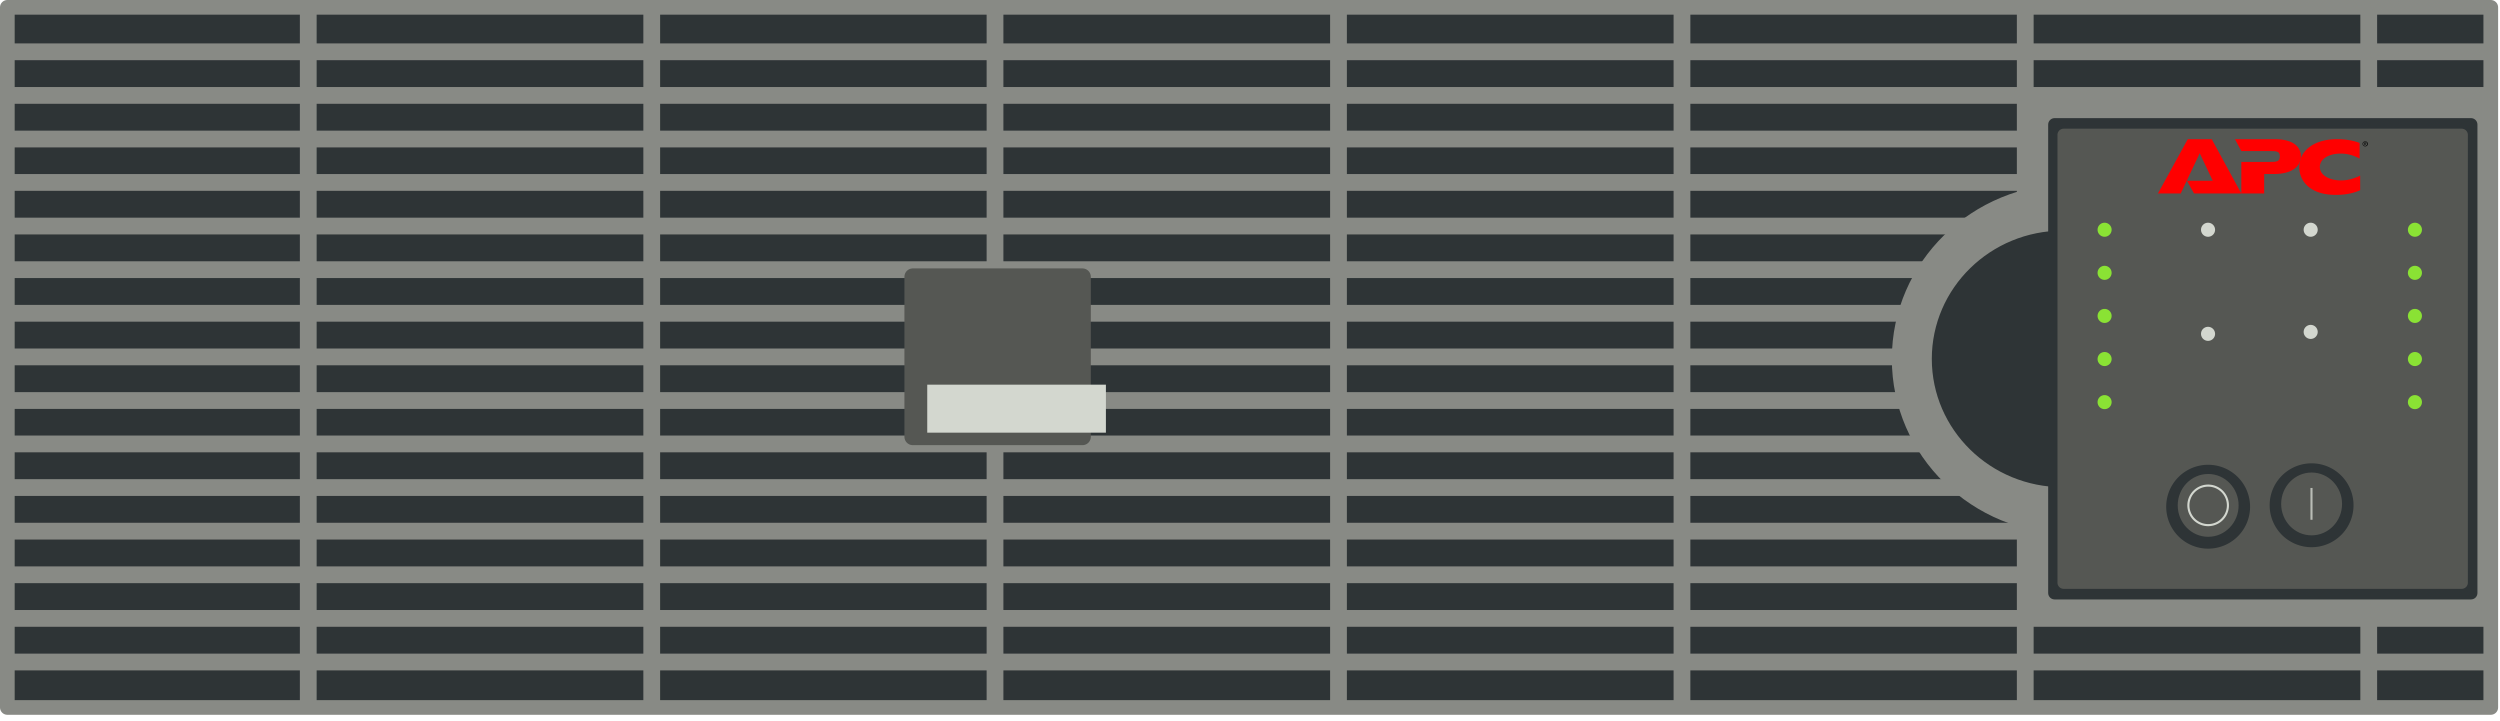 <svg xmlns="http://www.w3.org/2000/svg" viewBox="0 0 119.22 34.364"><path stroke-linejoin="round" stroke="#888a85" stroke-linecap="round" stroke-width=".7" fill="#2e3436" d="M.35.35h118.43v33.387H.35z"/><path d="M.49 2.47h118.32M.49 4.55h118.32M.49 6.63h118.32M.49 8.7h118.32M.49 10.78h118.32M.49 25.33h118.32M.49 31.57h118.32M.49 29.49h118.32M.49 27.41h118.32M.49 23.25h118.32M.49 21.17h118.32M.49 19.1h118.32M.49 17.02h118.32M.49 14.94h118.32M.49 12.86h118.32" color="#000" stroke="#888a85" stroke-width=".8" fill="none"/><path d="M14.7.54v33.425M31.08.54v33.425M47.45.54v33.425M63.83.54v33.425M80.21.54v33.425M96.58.54v33.425M112.96.54v33.425" color="#000" stroke="#888a85" stroke-width=".8" fill="#888a85"/><path stroke-linejoin="round" stroke="#888a85" stroke-width=".8" fill="#888a85" d="M97.06 4.93h21.142v24.083H97.06z"/><path d="M98.753 25.066c-4.493 0-8.135-3.56-8.135-7.951s3.642-7.951 8.135-7.951v7.951z" stroke-linejoin="round" stroke="#888a85" stroke-width=".8" fill="#888a85"/><path d="M98.376 22.94c-3.291 0-5.959-2.608-5.959-5.825s2.668-5.824 5.959-5.824v5.824z" stroke-linejoin="round" stroke="#2e3436" stroke-width=".586" fill="#2e3436"/><path stroke-linejoin="round" stroke="#2e3436" stroke-width=".614" fill="#2e3436" d="M97.98 5.94h19.857v22.339H97.98z"/><path stroke-linejoin="round" stroke="#555753" stroke-width=".587" fill="#555753" d="M98.41 6.43h18.984v21.357H98.41z"/><g transform="translate(-292.7 -486.45)"><path stroke-linejoin="round" stroke="#555753" stroke-width=".8" fill="#555753" d="M336.23 499.65h8.089v7.629h-8.089z"/><flowRoot style="line-height:100%" xml:space="preserve" transform="translate(227.79 348.58) scale(.332)" font-size="4" font-family="Sans" fill="#d3d7cf" font-weight="700"><flowRegion><path d="M328.7 470.52h25.663v6.901H328.7z"/></flowRegion><flowPara letter-spacing=".601">6000RM</flowPara></flowRoot></g><g fill-rule="evenodd"><path d="M110.686 8.673a.08.08 0 01.081-.08.08.08 0 110 .16.08.08 0 01-.08-.08m.08.067a.065.065 0 00.065-.067.065.065 0 00-.065-.066.065.065 0 00-.065.066c0 .038.029.067.065.067m-.017-.02h-.014v-.093h.036c.021 0 .032.008.032.026 0 .017-.01.024-.024.026l.026.04h-.015l-.025-.04h-.016v.04l.017-.052c.012 0 .023 0 .023-.015 0-.011-.01-.013-.02-.013h-.02v.028h.017l-.017.052"/><path d="M104.628 9.225l-.34-.607h1.232l-.619-1.31-.907 1.917h-1.086l1.422-2.588h1.143l1.41 2.588h-2.255M106.889 7.722h1.353c.34 0 .477-.02.477-.262 0-.23-.11-.257-.462-.257h-1.373l-.305-.566h1.91c.901 0 1.237.393 1.237.813 0 .403-.31.849-1.3.849h-.452v.927h-1.09V7.722h.005" fill="red"/><path d="M112.552 9.069c-.325.152-.729.225-1.159.225-1.3 0-1.746-.723-1.746-1.32 0-.755.66-1.337 1.798-1.337.415 0 .776.063 1.08.179v.749a1.827 1.827 0 00-.907-.241c-.545 0-.99.246-.99.64 0 .387.455.639 1 .639.315 0 .572-.063.924-.226v.692" fill="red"/><path d="M112.667 6.861c0-.068.055-.118.121-.118a.119.119 0 110 .237.119.119 0 01-.121-.119m.121.1a.096.096 0 00.097-.1.096.096 0 00-.097-.099.096.096 0 00-.097.099c0 .057.042.1.097.1m-.025-.031h-.021v-.137h.052c.033 0 .049.012.049.039 0 .024-.016.035-.036.037l.04.06h-.024l-.036-.059h-.024v.06l.025-.077c.017 0 .033-.001.033-.022 0-.017-.015-.02-.03-.02h-.028v.042h.025l-.025.077"/></g><g fill="#8ae234"><path d="M100.699 10.956a.335.335 0 11-.67 0 .335.335 0 01.67 0zM100.699 19.177a.335.335 0 11-.67 0 .335.335 0 01.67 0zM100.699 17.122a.335.335 0 11-.67 0 .335.335 0 01.67 0zM100.699 15.066a.335.335 0 11-.67 0 .335.335 0 01.67 0zM100.699 13.011a.335.335 0 11-.67 0 .335.335 0 01.67 0z"/></g><g fill="#8ae234"><path d="M115.498 10.956a.335.335 0 11-.67 0 .335.335 0 01.67 0zM115.498 19.177a.335.335 0 11-.67 0 .335.335 0 01.67 0zM115.498 17.122a.335.335 0 11-.67 0 .335.335 0 01.67 0zM115.498 15.066a.335.335 0 11-.67 0 .335.335 0 01.67 0zM115.498 13.011a.335.335 0 11-.67 0 .335.335 0 01.67 0z"/></g><g fill="#d3d7cf"><path d="M110.527 10.956a.335.335 0 11-.67 0 .335.335 0 01.67 0zM110.527 15.828a.335.335 0 11-.67 0 .335.335 0 01.67 0z"/></g><path d="M112.234 24.032a2 2 0 11-3.998 0 2 2 0 013.998 0z" fill="#2e3436"/><g fill="#d3d7cf"><path d="M105.633 10.956a.335.335 0 11-.671 0 .335.335 0 01.67 0zM105.633 15.92a.335.335 0 11-.671 0 .335.335 0 01.67 0z"/></g><path d="M107.301 24.101a2 2 0 11-3.998 0 2 2 0 013.998 0z" fill="#2e3436"/><path d="M111.638 24.032c0 .8-.628 1.448-1.402 1.448-.774 0-1.402-.649-1.402-1.448 0-.8.628-1.448 1.402-1.448.774 0 1.402.648 1.402 1.448zM106.705 24.1c0 .8-.628 1.449-1.402 1.449-.774 0-1.402-.649-1.402-1.448 0-.8.628-1.448 1.402-1.448.774 0 1.402.648 1.402 1.448z" stroke="#555753" stroke-width=".1" fill="#555753"/><path d="M106.245 24.1a.942.942 0 11-1.885 0 .942.942 0 011.885 0z" stroke="#d3d7cf" stroke-width=".1" fill="none"/><path d="M110.23 23.27v1.517" color="#000" stroke="#babdb6" stroke-width=".1" fill="#babdb6"/></svg>